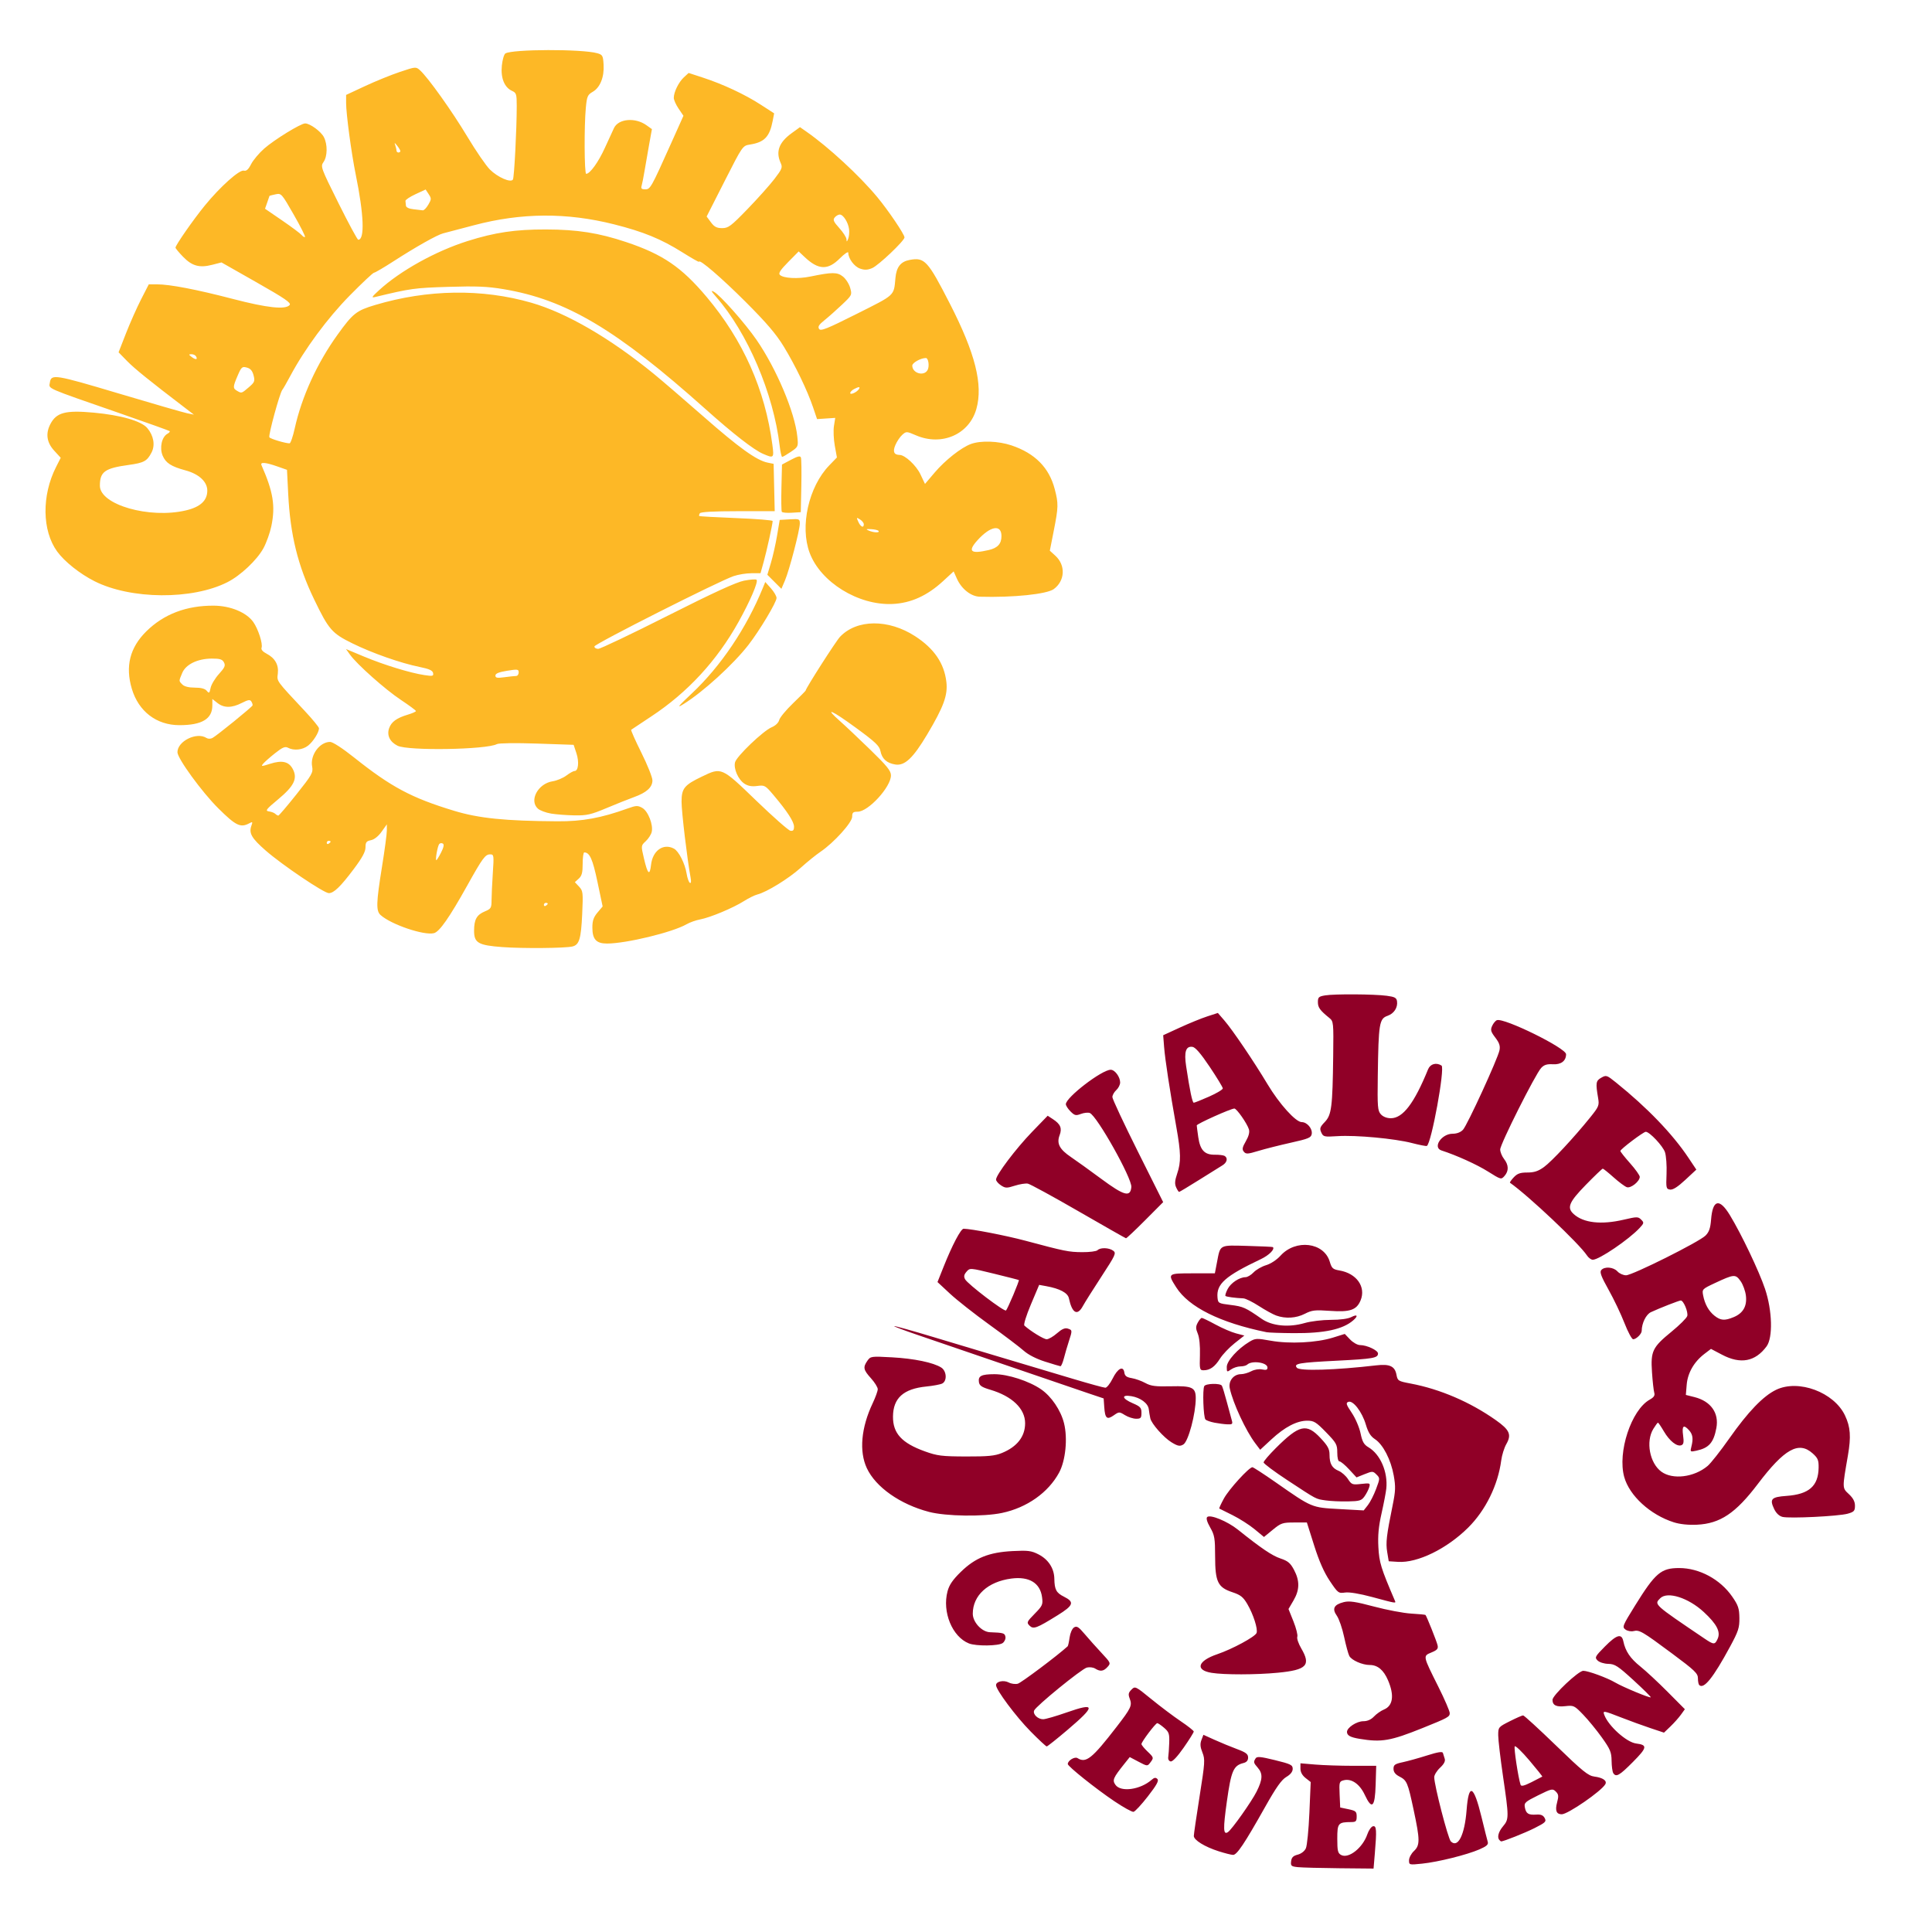 <?xml version="1.0" encoding="UTF-8" standalone="no"?>
<!-- Created with Inkscape (http://www.inkscape.org/) -->

<svg
   xmlns:dc="http://purl.org/dc/elements/1.1/"
   xmlns:cc="http://creativecommons.org/ns#"
   xmlns:rdf="http://www.w3.org/1999/02/22-rdf-syntax-ns#"
   xmlns:svg="http://www.w3.org/2000/svg"
   xmlns="http://www.w3.org/2000/svg"
   xmlns:sodipodi="http://sodipodi.sourceforge.net/DTD/sodipodi-0.dtd"
   xmlns:inkscape="http://www.inkscape.org/namespaces/inkscape"
   width="1080"
   height="1080"
   id="svg2"
   version="1.1"
   inkscape:version="0.47 r22583"
   sodipodi:docname="ClevelandCavSquare.svg">
  <defs
     id="defs4">
    <inkscape:perspective
       sodipodi:type="inkscape:persp3d"
       inkscape:vp_x="0 : 526.18109 : 1"
       inkscape:vp_y="0 : 1000 : 0"
       inkscape:vp_z="744.09448 : 526.18109 : 1"
       inkscape:persp3d-origin="372.04724 : 350.78739 : 1"
       id="perspective10" />
    <inkscape:perspective
       id="perspective2820"
       inkscape:persp3d-origin="0.5 : 0.33333333 : 1"
       inkscape:vp_z="1 : 0.5 : 1"
       inkscape:vp_y="0 : 1000 : 0"
       inkscape:vp_x="0 : 0.5 : 1"
       sodipodi:type="inkscape:persp3d" />
    <inkscape:perspective
       id="perspective2834"
       inkscape:persp3d-origin="0.5 : 0.33333333 : 1"
       inkscape:vp_z="1 : 0.5 : 1"
       inkscape:vp_y="0 : 1000 : 0"
       inkscape:vp_x="0 : 0.5 : 1"
       sodipodi:type="inkscape:persp3d" />
    <inkscape:perspective
       id="perspective3491"
       inkscape:persp3d-origin="0.5 : 0.33333333 : 1"
       inkscape:vp_z="1 : 0.5 : 1"
       inkscape:vp_y="0 : 1000 : 0"
       inkscape:vp_x="0 : 0.5 : 1"
       sodipodi:type="inkscape:persp3d" />
    <inkscape:perspective
       id="perspective3491-7"
       inkscape:persp3d-origin="0.5 : 0.33333333 : 1"
       inkscape:vp_z="1 : 0.5 : 1"
       inkscape:vp_y="0 : 1000 : 0"
       inkscape:vp_x="0 : 0.5 : 1"
       sodipodi:type="inkscape:persp3d" />
    <inkscape:perspective
       id="perspective3573"
       inkscape:persp3d-origin="0.5 : 0.33333333 : 1"
       inkscape:vp_z="1 : 0.5 : 1"
       inkscape:vp_y="0 : 1000 : 0"
       inkscape:vp_x="0 : 0.5 : 1"
       sodipodi:type="inkscape:persp3d" />
    <inkscape:perspective
       id="perspective3651"
       inkscape:persp3d-origin="0.5 : 0.33333333 : 1"
       inkscape:vp_z="1 : 0.5 : 1"
       inkscape:vp_y="0 : 1000 : 0"
       inkscape:vp_x="0 : 0.5 : 1"
       sodipodi:type="inkscape:persp3d" />
    <inkscape:perspective
       id="perspective3697"
       inkscape:persp3d-origin="0.5 : 0.33333333 : 1"
       inkscape:vp_z="1 : 0.5 : 1"
       inkscape:vp_y="0 : 1000 : 0"
       inkscape:vp_x="0 : 0.5 : 1"
       sodipodi:type="inkscape:persp3d" />
    <inkscape:perspective
       id="perspective3750"
       inkscape:persp3d-origin="0.5 : 0.33333333 : 1"
       inkscape:vp_z="1 : 0.5 : 1"
       inkscape:vp_y="0 : 1000 : 0"
       inkscape:vp_x="0 : 0.5 : 1"
       sodipodi:type="inkscape:persp3d" />
    <inkscape:perspective
       id="perspective3791"
       inkscape:persp3d-origin="0.5 : 0.33333333 : 1"
       inkscape:vp_z="1 : 0.5 : 1"
       inkscape:vp_y="0 : 1000 : 0"
       inkscape:vp_x="0 : 0.5 : 1"
       sodipodi:type="inkscape:persp3d" />
    <inkscape:perspective
       id="perspective3805"
       inkscape:persp3d-origin="0.5 : 0.33333333 : 1"
       inkscape:vp_z="1 : 0.5 : 1"
       inkscape:vp_y="0 : 1000 : 0"
       inkscape:vp_x="0 : 0.5 : 1"
       sodipodi:type="inkscape:persp3d" />
    <inkscape:perspective
       id="perspective3998"
       inkscape:persp3d-origin="0.5 : 0.33333333 : 1"
       inkscape:vp_z="1 : 0.5 : 1"
       inkscape:vp_y="0 : 1000 : 0"
       inkscape:vp_x="0 : 0.5 : 1"
       sodipodi:type="inkscape:persp3d" />
  </defs>
  <sodipodi:namedview
     id="base"
     pagecolor="#ffffff"
     bordercolor="#666666"
     borderopacity="1.0"
     inkscape:pageopacity="0.0"
     inkscape:pageshadow="2"
     inkscape:zoom="0.32081697"
     inkscape:cx="70.722558"
     inkscape:cy="325.3291"
     inkscape:document-units="in"
     inkscape:current-layer="layer1"
     showgrid="false"
     units="in"
     inkscape:showpageshadow="false"
     borderlayer="false"
     inkscape:window-width="1280"
     inkscape:window-height="747"
     inkscape:window-x="-4"
     inkscape:window-y="-4"
     inkscape:window-maximized="1" />
  <g
     inkscape:label="Layer 1"
     inkscape:groupmode="layer"
     id="layer1"
     transform="translate(0,27.64)">
    <path
       style="fill:#000000"
       d=""
       id="path3707" />
    <path
       style="fill:#000000"
       d=""
       id="path3705" />
    <path
       style="fill:#fdb826;fill-opacity:1"
       d="m 280.893,501.797 c -13.56,-1.007 -15.876,-2.337 -15.876,-9.122 0,-6.323 1.452,-8.928 6.048,-10.848 3.39,-1.417 3.707,-1.94 3.712,-6.14 0.005,-2.525 0.321,-9.347 0.705,-15.159 0.676,-10.209 0.623,-10.567 -1.558,-10.567 -2.651,0 -4.199,2.115 -12.689,17.341 -10.045,18.015 -15.576,25.933 -18.654,26.705 -5.594,1.404 -24.002,-4.855 -29.86,-10.152 -2.567,-2.321 -2.43,-6.865 0.813,-26.955 1.49,-9.234 2.71,-18.347 2.71,-20.251 l 0,-3.462 -2.934,4.123 c -1.795,2.523 -4.109,4.358 -5.961,4.729 -2.537,0.507 -3.028,1.154 -3.032,3.992 -0.005,2.449 -1.806,5.788 -6.51,12.058 -7.435,9.911 -11.191,13.548 -13.99,13.548 -2.72,0 -26.129,-15.793 -35.313,-23.825 -7.872,-6.884 -9.478,-9.679 -7.966,-13.868 0.792,-2.196 0.661,-2.346 -1.19,-1.355 -4.913,2.63 -7.478,1.391 -17.322,-8.37 -9.116,-9.038 -22.836,-27.874 -22.836,-31.35 0,-6.182 10.711,-11.47 16.199,-7.998 0.932,0.59 2.305,0.597 3.388,0.018 2.439,-1.305 22.073,-17.251 22.395,-18.187 0.139,-0.406 -0.16,-1.392 -0.666,-2.19 -0.745,-1.177 -1.761,-1.022 -5.358,0.813 -5.624,2.869 -9.96,2.875 -13.592,0.018 l -2.856,-2.246 0,3.631 c 0,7.53 -5.842,11.021 -18.425,11.009 -12.806,-0.012 -22.825,-7.684 -26.59,-20.361 -3.722,-12.534 -1.082,-23.007 8.084,-32.066 9.757,-9.644 22.442,-14.475 37.75,-14.378 9.276,0.059 18.234,3.763 22.045,9.114 2.764,3.882 5.467,12.289 4.642,14.439 -0.365,0.95 0.671,2.176 2.743,3.248 4.766,2.465 6.936,6.271 6.358,11.152 -0.529,4.464 -1.21,3.521 15.146,21.005 4.322,4.62 7.858,8.943 7.858,9.606 0,2.299 -3.222,7.421 -6.086,9.674 -3.079,2.422 -7.968,2.939 -11.24,1.188 -1.607,-0.86 -3.059,-0.244 -7.245,3.071 -2.879,2.281 -5.875,4.925 -6.658,5.875 -1.302,1.581 -0.968,1.583 3.908,0.024 6.732,-2.153 10.519,-1.252 12.731,3.026 2.716,5.253 0.656,9.443 -8.303,16.89 -6.686,5.558 -7.308,6.374 -5.097,6.693 1.385,0.2 2.982,0.809 3.549,1.355 0.566,0.546 1.337,0.992 1.713,0.992 0.376,0 4.937,-5.348 10.136,-11.884 8.757,-11.009 9.402,-12.157 8.759,-15.584 -1.191,-6.35 4.204,-13.718 10.046,-13.718 1.469,0 6.906,3.527 13.341,8.653 20.82,16.587 32.117,22.612 55.979,29.854 13.831,4.198 28.483,5.688 57.781,5.873 13.86,0.088 24.394,-1.835 39.174,-7.15 4.825,-1.735 5.7,-1.772 8.225,-0.348 3.277,1.848 6.264,9.531 5.261,13.53 -0.363,1.447 -1.859,3.743 -3.325,5.102 -2.664,2.47 -2.664,2.472 -1.022,9.511 2.111,9.048 3.269,10.1 3.998,3.631 0.893,-7.924 6.903,-12.158 12.787,-9.009 2.706,1.448 6.183,8.304 7.091,13.978 0.392,2.452 1.204,4.762 1.804,5.133 0.698,0.431 0.846,-0.651 0.409,-3.005 -1.859,-10.02 -5.037,-36.683 -5.037,-42.259 0,-7.518 1.494,-9.371 11.38,-14.115 11.028,-5.292 10.87,-5.363 30.322,13.406 9.422,9.091 18.037,16.684 19.146,16.875 1.504,0.259 2.015,-0.318 2.015,-2.276 0,-2.769 -3.73,-8.511 -11.531,-17.748 -4.508,-5.338 -4.911,-5.562 -9.035,-5.009 -3.028,0.406 -5.159,0.027 -7.139,-1.271 -3.476,-2.278 -6.159,-8.374 -5.261,-11.952 0.844,-3.363 15.743,-17.615 20.485,-19.597 2.135,-0.892 3.812,-2.505 4.196,-4.034 0.352,-1.401 3.823,-5.605 7.714,-9.341 3.891,-3.736 7.075,-6.951 7.075,-7.144 0,-1.168 16.92,-27.628 19.213,-30.044 9.375,-9.883 27.069,-10.018 42.008,-0.321 10.612,6.888 16.228,15.111 17.447,25.544 0.866,7.411 -1.52,13.928 -10.78,29.446 -7.881,13.206 -12.522,17.566 -17.791,16.711 -4.79,-0.777 -7.432,-3.183 -8.291,-7.548 -0.566,-2.875 -2.865,-5.049 -13.76,-13.011 -13.602,-9.941 -18.057,-11.823 -8.935,-3.775 2.902,2.56 10.519,9.75 16.927,15.977 9.49,9.222 11.651,11.901 11.651,14.441 0,6.487 -12.673,20.309 -18.62,20.309 -2.565,0 -3.056,0.451 -3.056,2.803 0,3.211 -10.258,14.56 -17.703,19.584 -2.484,1.676 -7.504,5.738 -11.156,9.026 -6.642,5.981 -18.946,13.551 -24.145,14.856 -1.519,0.381 -4.915,2.059 -7.548,3.728 -6.023,3.819 -18.858,9.182 -24.469,10.223 -2.35,0.436 -5.764,1.653 -7.587,2.704 -7.769,4.481 -33.749,10.775 -44.474,10.775 -5.981,0 -8.155,-2.384 -8.155,-8.944 0,-3.805 0.677,-5.785 2.87,-8.391 l 2.87,-3.411 -2.896,-13.743 c -2.695,-12.788 -4.34,-16.453 -7.386,-16.453 -0.482,0 -0.877,2.851 -0.877,6.335 0,4.975 -0.469,6.76 -2.184,8.312 l -2.184,1.977 2.345,2.496 c 2.212,2.354 2.311,3.232 1.751,15.402 -0.636,13.803 -1.643,17.139 -5.449,18.058 -4.036,0.975 -27.775,1.182 -39.098,0.341 z m 25.311,-24.263 c 0,-0.263 -0.488,-0.478 -1.084,-0.478 -0.596,0 -1.084,0.516 -1.084,1.148 0,0.631 0.488,0.846 1.084,0.478 0.596,-0.368 1.084,-0.885 1.084,-1.148 z m -59.641,-28.599 c 1.469,-2.88 1.8,-4.513 1.011,-5 -0.644,-0.398 -1.552,-0.302 -2.019,0.212 -0.921,1.016 -2.365,9.064 -1.626,9.064 0.248,0 1.433,-1.924 2.633,-4.276 z m -61.749,-6.084 c 0,-0.263 -0.488,-0.478 -1.084,-0.478 -0.596,0 -1.084,0.517 -1.084,1.148 0,0.631 0.488,0.846 1.084,0.478 0.596,-0.368 1.084,-0.885 1.084,-1.148 z m -62.438,-93.702 c 3.296,-3.648 3.765,-4.736 2.812,-6.518 -0.918,-1.715 -2.264,-2.134 -6.797,-2.115 -7.953,0.033 -14.522,3.227 -16.531,8.035 -1.948,4.661 -1.952,4.425 0.118,6.495 1.076,1.076 3.622,1.703 6.912,1.703 3.497,0 5.692,0.582 6.678,1.77 1.312,1.581 1.543,1.409 2.16,-1.61 0.38,-1.859 2.472,-5.351 4.648,-7.76 z m 185.623,77.997 c -2.888,-0.485 -6.18,-1.722 -7.316,-2.75 -5.038,-4.559 0.052,-14.014 8.231,-15.291 2.384,-0.372 5.845,-1.818 7.689,-3.214 1.845,-1.396 3.908,-2.537 4.586,-2.537 2.114,0 2.637,-5.12 1.02,-9.979 l -1.548,-4.653 -20.505,-0.698 c -11.877,-0.404 -21.295,-0.279 -22.381,0.298 -5.887,3.125 -49.621,3.843 -55.536,0.912 -4.307,-2.134 -6.099,-5.846 -4.724,-9.788 1.245,-3.571 4.203,-5.719 10.461,-7.593 2.49,-0.746 4.528,-1.651 4.528,-2.011 0,-0.36 -3.78,-3.162 -8.4,-6.226 -8.752,-5.806 -24.626,-19.92 -28.463,-25.309 l -2.221,-3.119 10.067,4.206 c 11.175,4.669 25.816,9.155 33.777,10.349 4.646,0.697 5.167,0.572 4.83,-1.16 -0.279,-1.437 -2.209,-2.312 -7.422,-3.367 -10.684,-2.162 -26.485,-7.702 -37.707,-13.219 -11.42,-5.615 -13.221,-7.687 -21.354,-24.562 -9.156,-18.997 -13.353,-36.063 -14.505,-58.979 l -0.677,-13.458 -5.419,-1.903 c -6.598,-2.317 -9.662,-2.565 -8.848,-0.716 6.588,14.959 7.86,22.839 5.514,34.14 -0.773,3.725 -2.758,9.256 -4.409,12.29 -3.603,6.62 -12.763,15.258 -20.15,19.001 -19.645,9.955 -53.987,9.699 -74.298,-0.554 C 44.623,293.119 36.021,286.27 31.937,280.632 23.5,268.985 23.25,249.373 31.334,233.419 l 2.612,-5.155 -3.687,-4.023 c -4.127,-4.504 -4.85,-9.501 -2.133,-14.755 3.391,-6.557 8.416,-7.901 24.173,-6.464 15.249,1.39 26.725,4.691 30.052,8.646 3.547,4.215 4.476,9.548 2.374,13.614 -2.516,4.866 -4.25,5.81 -12.838,6.988 -13.338,1.83 -16.051,3.795 -16.051,11.627 0,10.637 27.706,18.573 48.096,13.776 8.069,-1.898 11.949,-5.492 11.949,-11.067 0,-4.953 -4.644,-9.262 -12.177,-11.3 -8.004,-2.165 -11.069,-4.141 -12.782,-8.24 -1.83,-4.379 -0.514,-10.439 2.65,-12.21 0.993,-0.556 1.567,-1.229 1.274,-1.497 -0.293,-0.267 -12.726,-4.721 -27.629,-9.898 -42.56,-14.784 -39.882,-13.612 -39.342,-17.211 0.741,-4.935 2.567,-4.648 38.344,6.023 19.028,5.676 36.304,10.67 38.39,11.097 l 3.793,0.778 -4.763,-3.633 C 83.659,185.274 75.24,178.474 71.086,174.221 l -4.802,-4.915 4.138,-10.598 c 2.276,-5.829 6.076,-14.378 8.445,-18.998 l 4.307,-8.4 4.615,0 c 7.188,0 22.166,2.883 42.429,8.166 19.227,5.013 29.439,6.102 31.699,3.378 0.973,-1.173 -2.673,-3.669 -18.448,-12.629 l -19.662,-11.167 -5.234,1.341 c -7.085,1.816 -11.219,0.67 -16.239,-4.503 -2.325,-2.396 -4.228,-4.694 -4.228,-5.108 0,-1.357 9.944,-15.63 16.398,-23.537 8.625,-10.567 19.342,-20.147 21.814,-19.501 1.404,0.367 2.523,-0.63 4.038,-3.601 1.153,-2.26 4.433,-6.173 7.29,-8.696 5.635,-4.977 20.469,-14.102 22.926,-14.102 2.711,0 8.832,4.464 10.473,7.638 2.124,4.107 2.03,10.775 -0.197,13.954 -1.747,2.494 -1.515,3.13 8.377,23.002 5.595,11.24 10.561,20.437 11.036,20.437 3.705,0 3.168,-14.061 -1.392,-36.393 -2.429,-11.897 -5.386,-33.903 -5.386,-40.08 l 0,-4.488 10.567,-4.935 c 5.812,-2.714 14.587,-6.281 19.5,-7.927 8.822,-2.955 8.961,-2.966 11.235,-0.919 4.503,4.054 17.928,22.883 26.453,37.101 4.761,7.939 10.436,16.207 12.612,18.373 4.379,4.358 11.684,7.544 12.876,5.615 0.736,-1.19 2.135,-28.146 2.135,-41.131 0,-6.634 -0.223,-7.342 -2.658,-8.451 -4.257,-1.94 -6.376,-7.23 -5.663,-14.138 0.337,-3.262 1.226,-6.31 1.975,-6.773 3.931,-2.429 42.834,-2.53 51.325,-0.133 3.003,0.848 3.276,1.34 3.576,6.442 0.407,6.926 -1.948,12.775 -6.104,15.16 -2.842,1.631 -3.227,2.528 -3.831,8.917 -0.977,10.338 -0.837,36.909 0.195,36.909 2.133,0 6.907,-6.649 10.509,-14.636 2.15,-4.767 4.434,-9.732 5.075,-11.034 2.553,-5.183 11.84,-5.967 18.077,-1.526 l 3.091,2.201 -1.523,8.433 c -0.838,4.638 -2.008,11.36 -2.6,14.936 -0.592,3.577 -1.336,7.357 -1.651,8.4 -0.434,1.434 0.052,1.897 1.993,1.897 2.894,0 3.251,-0.632 14.495,-25.706 l 6.911,-15.41 -2.701,-3.98 c -1.485,-2.189 -2.701,-4.903 -2.701,-6.031 0,-3.243 2.73,-8.804 5.636,-11.48 l 2.664,-2.454 8.043,2.627 c 11.189,3.655 23.398,9.37 32.255,15.1 l 7.508,4.857 -0.806,4.168 c -1.736,8.976 -4.63,11.995 -12.726,13.275 -4.091,0.647 -4.116,0.683 -14.151,20.435 l -10.053,19.787 2.399,3.244 c 1.881,2.544 3.233,3.246 6.259,3.251 3.465,0.005 4.914,-1.081 14.157,-10.62 5.663,-5.845 12.441,-13.423 15.061,-16.841 4.281,-5.583 4.639,-6.491 3.522,-8.94 -2.893,-6.35 -0.993,-11.528 6.12,-16.678 l 4.653,-3.369 3.476,2.42 c 12.42,8.649 29.73,24.629 39.733,36.679 6.21,7.481 15.225,20.827 15.225,22.539 0,1.851 -14.554,15.672 -18.062,17.152 -2.608,1.1 -4.239,1.165 -6.807,0.27 -3.236,-1.128 -6.563,-5.627 -6.563,-8.875 0,-0.845 -2.131,0.594 -4.735,3.198 -6.703,6.703 -11.977,6.486 -19.696,-0.807 l -3.296,-3.114 -5.871,5.945 c -4.337,4.391 -5.554,6.263 -4.656,7.16 1.941,1.941 10.072,2.382 17.119,0.927 12.142,-2.507 14.938,-2.506 18.129,0.004 1.612,1.268 3.44,4.112 4.063,6.321 1.115,3.955 1.047,4.096 -4.588,9.434 -3.146,2.981 -7.548,6.882 -9.783,8.671 -3.111,2.49 -3.816,3.631 -3.005,4.871 0.887,1.358 4.309,-0.012 21.149,-8.467 21.641,-10.865 20.601,-9.898 21.532,-20.022 0.564,-6.134 2.928,-9.143 7.92,-10.08 8.408,-1.577 10.146,0.313 22.549,24.528 14.159,27.643 18.577,45.183 14.789,58.713 -4,14.287 -19.347,21.011 -33.783,14.8 -5.272,-2.268 -5.419,-2.273 -7.666,-0.271 -1.26,1.123 -2.992,3.697 -3.848,5.721 -1.574,3.72 -0.808,5.468 2.417,5.516 3.002,0.045 9.223,5.847 11.574,10.795 l 2.571,5.41 5.382,-6.333 c 5.901,-6.944 14.885,-14.019 20.323,-16.005 5.527,-2.018 15.321,-1.671 22.666,0.803 13.119,4.419 21.029,12.424 24.162,24.452 2.113,8.111 2.068,9.97 -0.556,23.284 l -2.191,11.117 3.116,2.846 c 5.81,5.307 5.391,13.974 -0.901,18.608 -3.887,2.863 -22.739,4.81 -41.374,4.275 -4.902,-0.141 -10.215,-4.324 -12.787,-10.069 l -1.828,-4.083 -5.876,5.413 c -8.897,8.195 -18.031,12.331 -28.269,12.8 -19.087,0.874 -40.192,-12.136 -46.339,-28.565 -5.546,-14.823 -0.599,-36.946 10.933,-48.888 l 4.3,-4.453 -1.188,-6.554 c -0.654,-3.605 -0.864,-8.582 -0.468,-11.062 l 0.721,-4.508 -5.081,0.341 -5.081,0.341 -2.204,-6.503 c -3.229,-9.527 -9.848,-23.272 -16.358,-33.965 -4.292,-7.05 -9.633,-13.306 -21.432,-25.105 -13.404,-13.404 -26.012,-24.242 -26.012,-22.36 0,0.295 -4.151,-2.071 -9.225,-5.256 -11.931,-7.491 -21.778,-11.529 -38.243,-15.684 -26.427,-6.669 -51.855,-6.51 -78.257,0.49 -8.047,2.134 -15.815,4.176 -17.261,4.54 -3.342,0.84 -15.159,7.49 -27.818,15.656 -5.419,3.496 -10.304,6.356 -10.855,6.356 -0.551,0 -6.65,5.731 -13.553,12.735 -12.461,12.644 -25.295,30.023 -33.344,45.153 -1.874,3.523 -3.836,6.937 -4.36,7.587 -1.455,1.806 -7.904,25.44 -7.237,26.52 0.541,0.876 8.909,3.384 11.291,3.384 0.57,0 1.873,-3.78 2.894,-8.4 3.911,-17.686 12.508,-36.477 23.977,-52.406 8.542,-11.864 10.502,-13.408 20.989,-16.537 29.312,-8.746 59.796,-9.19 87.249,-1.268 19.799,5.713 44.048,19.791 68.489,39.763 4.544,3.713 17.086,14.494 27.871,23.958 19.837,17.407 29.593,24.413 35.742,25.667 l 3.378,0.689 0.304,13.234 0.304,13.234 -20.562,0 c -13.394,0 -20.811,0.403 -21.277,1.156 -0.393,0.636 -0.544,1.326 -0.335,1.534 0.209,0.208 9.524,0.733 20.702,1.166 11.177,0.433 20.322,1.174 20.322,1.647 0,1.648 -3.327,16.765 -5.051,22.948 l -1.737,6.232 -5.14,0 c -2.827,0 -7.274,0.721 -9.883,1.603 -8.235,2.784 -77.739,37.894 -77.822,39.312 -0.044,0.745 0.904,1.355 2.106,1.355 1.202,0 18.639,-8.306 38.747,-18.458 25.634,-12.941 38.432,-18.818 42.819,-19.664 3.442,-0.663 6.577,-0.887 6.968,-0.496 1.065,1.065 -3.546,11.832 -10.111,23.614 -12.042,21.61 -28.408,39.343 -48.636,52.7 -5.961,3.936 -11.062,7.328 -11.336,7.537 -0.274,0.209 2.287,5.974 5.69,12.811 3.403,6.837 6.188,13.803 6.188,15.481 0,3.854 -3.27,6.824 -10.297,9.352 -2.981,1.072 -9.906,3.836 -15.39,6.142 -8.703,3.659 -10.976,4.176 -17.883,4.065 -4.352,-0.07 -10.276,-0.524 -13.164,-1.009 z m -19.526,-76.901 c 0.811,0 1.475,-0.892 1.475,-1.982 0,-1.816 -0.544,-1.894 -6.503,-0.934 -4.588,0.739 -6.503,1.525 -6.503,2.671 0,1.308 0.978,1.49 5.029,0.934 2.766,-0.379 5.692,-0.689 6.503,-0.689 z m 264.277,-70.416 c 4.936,-1.144 7.074,-3.494 7.074,-7.774 0,-6.765 -6.164,-5.709 -13.395,2.295 -5.675,6.282 -3.874,7.843 6.321,5.479 z m -61.604,-10.635 c -0.288,-0.466 -2.146,-0.928 -4.128,-1.027 -2.913,-0.146 -3.189,0.002 -1.437,0.771 2.752,1.208 6.253,1.369 5.566,0.257 z m -8.275,-3.77 c 0,-0.751 -0.963,-1.967 -2.141,-2.702 -2.005,-1.252 -2.063,-1.165 -0.91,1.365 1.304,2.861 3.051,3.627 3.051,1.337 z m -2.706,-75.594 c 0.856,-1.386 -0.142,-1.37 -2.784,0.044 -1.153,0.617 -2.096,1.61 -2.096,2.206 0,1.245 3.805,-0.509 4.881,-2.25 z m -341.077,-0.985 c 3.251,-2.782 3.501,-3.409 2.657,-6.666 -0.667,-2.574 -1.74,-3.811 -3.776,-4.356 -2.608,-0.698 -3.032,-0.326 -5.096,4.472 -2.737,6.363 -2.769,7.132 -0.354,8.538 2.552,1.487 2.484,1.507 6.569,-1.988 z m 379.456,-9.672 c 1.104,-2.063 0.444,-6.678 -0.955,-6.678 -2.843,0 -7.622,2.649 -7.622,4.225 0,4.315 6.574,6.196 8.577,2.454 z M 109.531,171.484 c -0.393,-0.636 -1.539,-1.14 -2.547,-1.121 -1.609,0.03 -1.578,0.227 0.256,1.615 2.227,1.685 3.472,1.417 2.291,-0.493 z M 474.639,100.553 c -0.459,-3.851 -3.24,-8.261 -5.209,-8.261 -0.807,0 -2.074,0.73 -2.814,1.622 -1.114,1.343 -0.671,2.37 2.577,5.964 2.158,2.388 3.957,5.194 3.999,6.236 0.065,1.604 0.209,1.562 0.948,-0.274 0.479,-1.192 0.704,-3.571 0.5,-5.287 z M 164.165,92.279 c -6.766,-11.82 -6.911,-11.981 -10.178,-11.282 -1.823,0.39 -3.324,0.774 -3.336,0.853 -0.012,0.079 -0.58,1.731 -1.262,3.671 l -1.24,3.526 9.582,6.563 c 5.27,3.61 10.175,7.278 10.9,8.151 0.725,0.873 1.561,1.345 1.858,1.048 0.297,-0.297 -2.549,-5.936 -6.324,-12.531 z m 75.24,-5.458 c 1.794,-3.037 1.813,-3.512 0.24,-5.914 l -1.711,-2.612 -5.696,2.639 c -3.133,1.451 -5.647,3.137 -5.588,3.746 0.06,0.609 0.182,1.809 0.271,2.668 0.1,0.964 1.716,1.723 4.227,1.985 2.235,0.234 4.569,0.507 5.186,0.607 0.617,0.1 1.999,-1.304 3.072,-3.12 z M 223.797,56.796 c -0.019,-0.447 -0.816,-1.788 -1.772,-2.981 -1.527,-1.905 -1.654,-1.927 -1.049,-0.182 0.378,1.092 0.688,2.433 0.688,2.981 0,0.547 0.488,0.995 1.084,0.995 0.596,0 1.068,-0.366 1.049,-0.813 z M 386.718,360.017 c 16.249,-15.281 30.579,-36.58 39.747,-59.077 l 1.322,-3.243 3.155,3.531 c 1.735,1.942 3.154,4.377 3.153,5.411 0,2.366 -9.412,18.089 -15.644,26.138 -8.472,10.944 -25.42,26.401 -36.379,33.179 -4.009,2.479 -3.182,1.422 4.645,-5.939 z m 46.164,-62.431 -3.925,-3.927 1.995,-6.661 c 1.097,-3.663 2.651,-10.562 3.452,-15.331 l 1.457,-8.671 5.621,-0.328 c 5.352,-0.312 5.621,-0.199 5.621,2.365 0,3.65 -5.867,26.113 -8.32,31.852 l -1.977,4.626 -3.925,-3.927 z m 4.152,-39.14 c -0.281,-0.478 -0.373,-6.612 -0.204,-13.633 l 0.308,-12.765 5.021,-2.67 c 3.766,-2.002 5.155,-2.32 5.558,-1.27 0.295,0.77 0.4,7.959 0.233,15.976 l -0.304,14.577 -5.05,0.326 c -2.778,0.179 -5.28,-0.064 -5.562,-0.542 z M 426.544,226.056 C 421.326,223.793 409.877,214.894 394.537,201.178 344.531,156.466 316.589,139.87 281.42,133.99 c -9.015,-1.507 -15.121,-1.758 -30.89,-1.27 -18.796,0.582 -20.997,0.888 -40.788,5.669 -2.299,0.555 -1.97,-0.022 2.168,-3.812 11.861,-10.863 31.597,-21.822 49.462,-27.465 15.305,-4.835 26.692,-6.523 43.749,-6.484 17.675,0.04 29.515,1.903 44.979,7.076 20.394,6.822 30.871,13.967 44.886,30.61 20.458,24.295 32.721,51.865 36.778,82.682 0.986,7.493 0.803,7.67 -5.219,5.058 z m 9.294,-4.458 c -3.441,-29.279 -17.974,-63.293 -35.643,-83.425 -2.711,-3.089 -2.963,-3.694 -1.127,-2.712 3.516,1.88 17.434,17.576 23.848,26.894 11.17,16.227 21.391,40.463 22.793,54.049 0.58,5.621 0.541,5.714 -3.596,8.526 -2.301,1.563 -4.49,2.842 -4.866,2.842 -0.376,0 -1.01,-2.778 -1.409,-6.173 z"
       id="path4010" />
    <path
       style="fill:#000000"
       d=""
       id="path4006" />
    <path
       style="fill:#900027;fill-opacity:1"
       d="m 725.537,1016.109 c -3.734,-0.388 -4.098,-0.702 -3.793,-3.278 0.254,-2.151 1.155,-3.059 3.678,-3.708 1.991,-0.512 3.839,-1.951 4.572,-3.561 0.677,-1.486 1.561,-10.425 1.965,-19.864 l 0.734,-17.163 -2.867,-2.255 c -1.86,-1.463 -2.867,-3.304 -2.867,-5.239 l 0,-2.984 8.292,0.701 c 4.561,0.386 14.089,0.701 21.174,0.701 l 12.882,0 -0.31,10.555 c -0.373,12.685 -2.072,14.264 -6.092,5.66 -2.825,-6.046 -7.404,-9.226 -11.725,-8.141 -2.515,0.631 -2.626,1.013 -2.322,7.945 l 0.32,7.282 4.606,0.968 c 4.119,0.866 4.606,1.296 4.606,4.066 0,2.653 -0.428,3.1 -2.981,3.112 -7.385,0.036 -7.858,0.595 -7.858,9.286 0,6.843 0.304,8.127 2.158,9.119 4.172,2.233 12.032,-3.97 14.63,-11.543 0.786,-2.292 2.208,-4.325 3.159,-4.518 1.988,-0.403 2.153,2.066 1.029,15.361 l -0.701,8.292 -19.079,-0.182 c -10.494,-0.1 -20.938,-0.375 -23.209,-0.611 z m 62.115,-3.809 c 0,-1.434 1.219,-3.752 2.71,-5.152 3.479,-3.268 3.463,-6.209 -0.127,-23.022 -3.302,-15.464 -3.749,-16.507 -8.034,-18.722 -2.208,-1.142 -3.219,-2.479 -3.219,-4.257 0,-2.217 0.75,-2.753 5.181,-3.703 2.85,-0.611 8.978,-2.317 13.618,-3.79 5.892,-1.871 8.548,-2.299 8.805,-1.417 0.203,0.694 0.661,2.161 1.019,3.261 0.444,1.364 -0.383,2.965 -2.606,5.041 -1.791,1.673 -3.257,4.051 -3.257,5.285 0,4.488 7.708,34.324 9.272,35.887 3.963,3.964 7.742,-3.53 8.818,-17.484 1.191,-15.451 3.962,-14.141 8.364,3.955 1.595,6.557 3.157,12.779 3.472,13.825 0.438,1.458 -0.65,2.433 -4.651,4.17 -7.031,3.052 -23.07,7.042 -32.048,7.973 -7.215,0.748 -7.316,0.722 -7.316,-1.849 z m -106.394,-5.064 c -7.828,-2.503 -13.914,-6.257 -13.907,-8.576 0.005,-0.995 1.457,-10.967 3.231,-22.161 3.004,-18.958 3.112,-20.635 1.577,-24.472 -1.23,-3.073 -1.369,-4.855 -0.548,-7.013 l 1.1,-2.893 6.26,2.826 c 3.443,1.554 9.064,3.87 12.491,5.147 5.029,1.873 6.231,2.787 6.232,4.739 5.2e-4,1.65 -0.827,2.626 -2.606,3.072 -5.6,1.405 -6.862,4.334 -9.271,21.524 -2.155,15.372 -2.036,18.851 0.586,17.107 2.204,-1.466 13.238,-17.057 16.051,-22.68 3.393,-6.783 3.551,-9.98 0.661,-13.313 -2.427,-2.798 -2.518,-3.189 -1.218,-5.239 0.749,-1.182 2.722,-1.003 10.822,0.984 8.819,2.163 9.906,2.696 9.906,4.861 0,1.603 -1.222,3.152 -3.587,4.548 -2.667,1.574 -5.681,5.839 -11.756,16.636 -11.67,20.741 -15.854,26.993 -18.019,26.926 -1.025,-0.033 -4.626,-0.942 -8.002,-2.022 z m 156.973,-6.23 c -1.461,-1.461 -0.653,-4.613 1.987,-7.75 3.338,-3.967 3.338,-4.952 -0.008,-27.836 -1.481,-10.134 -2.695,-20.491 -2.698,-23.016 -0.005,-4.522 0.092,-4.639 6.468,-7.858 3.56,-1.797 6.915,-3.267 7.456,-3.267 0.541,0 8.816,7.578 18.388,16.84 14.942,14.458 17.976,16.914 21.445,17.358 4.762,0.61 7.223,2.339 6.107,4.291 -2.23,3.897 -20.926,16.787 -24.349,16.787 -2.982,0 -3.81,-2.08 -2.614,-6.562 0.964,-3.612 0.852,-4.583 -0.71,-6.145 -1.751,-1.751 -2.304,-1.633 -9.845,2.098 -7.305,3.615 -7.944,4.193 -7.454,6.755 0.67,3.507 1.978,4.328 6.413,4.029 2.557,-0.172 3.825,0.353 4.671,1.934 1.045,1.954 0.482,2.513 -5.631,5.599 -5.216,2.633 -17.329,7.465 -18.714,7.465 -0.105,0 -0.517,-0.325 -0.914,-0.723 z m 23.915,-35.516 c 0.138,-0.116 -3.126,-4.202 -7.253,-9.08 -4.127,-4.878 -7.795,-8.399 -8.15,-7.824 -0.562,0.91 1.981,17.643 3.263,21.47 0.341,1.017 1.982,0.622 6.177,-1.485 3.142,-1.578 5.826,-2.965 5.963,-3.08 z m -239.268,13.742 c -10.346,-6.969 -25.982,-19.461 -25.982,-20.759 0,-1.956 3.867,-4.309 5.444,-3.312 4.73,2.991 8.12,0.284 21.765,-17.38 8.259,-10.692 8.878,-12.024 7.397,-15.919 -0.898,-2.361 -0.717,-3.278 0.983,-4.978 2.055,-2.056 2.206,-1.984 11.184,5.342 5.006,4.084 12.365,9.621 16.354,12.303 3.989,2.682 7.269,5.28 7.288,5.772 0.019,0.492 -2.505,4.532 -5.609,8.978 -3.562,5.101 -6.26,7.954 -7.316,7.734 -0.98,-0.204 -1.53,-1.229 -1.328,-2.475 0.19,-1.169 0.433,-4.728 0.542,-7.908 0.174,-5.114 -0.154,-6.085 -2.844,-8.4 -1.673,-1.44 -3.397,-2.618 -3.833,-2.618 -0.965,0 -8.842,10.416 -8.842,11.691 0,0.5 1.463,2.311 3.251,4.024 3.712,3.556 3.727,3.616 1.621,6.399 -1.525,2.014 -1.678,2.002 -6.493,-0.542 l -4.931,-2.605 -2.956,3.7 c -6.355,7.954 -6.879,9.182 -5.038,11.809 2.989,4.267 13.914,2.744 20.262,-2.825 1.455,-1.276 2.227,-1.381 3.176,-0.433 0.949,0.949 -0.335,3.301 -5.282,9.675 -3.594,4.632 -7.218,8.54 -8.053,8.686 -0.835,0.145 -5.677,-2.537 -10.76,-5.961 z m 278.935,-15.709 c -0.47,-0.745 -0.886,-3.835 -0.925,-6.866 -0.061,-4.81 -0.747,-6.46 -5.391,-12.968 -2.927,-4.101 -7.635,-9.857 -10.462,-12.791 -4.943,-5.129 -5.328,-5.313 -10.001,-4.786 -5.062,0.571 -7.177,-0.474 -7.177,-3.543 0,-2.543 14.499,-16.219 17.195,-16.219 2.742,0 13.423,3.929 17.964,6.608 4.17,2.461 19.241,8.719 19.756,8.204 0.209,-0.209 -4.101,-4.481 -9.577,-9.493 -8.775,-8.031 -10.455,-9.123 -14.149,-9.2 -2.368,-0.05 -4.979,-0.875 -6.001,-1.898 -1.691,-1.691 -1.422,-2.203 4.076,-7.77 6.606,-6.689 9.394,-7.493 10.331,-2.98 1.158,5.58 3.858,9.587 9.502,14.105 3.1,2.481 9.969,8.873 15.266,14.204 l 9.63,9.692 -2.22,3.083 c -1.221,1.696 -3.848,4.643 -5.837,6.549 l -3.617,3.466 -7.587,-2.531 c -4.173,-1.392 -11.478,-4.05 -16.233,-5.905 -10.064,-3.927 -10.483,-3.992 -9.547,-1.477 2.316,6.224 12.427,15.298 17.803,15.978 6.46,0.818 6.211,2.254 -1.79,10.317 -7.581,7.639 -9.449,8.695 -11.011,6.219 z M 576.09,940.221 c -8.153,-8.259 -19.296,-23.194 -19.296,-25.861 0,-2.082 4.292,-2.979 7.091,-1.481 1.373,0.735 3.649,1.047 5.057,0.694 1.875,-0.471 22.195,-15.716 27.884,-20.92 0.259,-0.237 0.747,-2.444 1.084,-4.903 0.344,-2.51 1.427,-4.984 2.47,-5.64 1.539,-0.968 2.558,-0.338 5.949,3.679 2.25,2.666 6.487,7.41 9.415,10.543 5.192,5.555 5.275,5.749 3.367,7.858 -2.228,2.462 -4.035,2.703 -6.891,0.919 -1.094,-0.683 -3.188,-0.942 -4.652,-0.574 -2.973,0.746 -28.554,21.6 -29.49,24.041 -0.797,2.077 2.136,4.877 5.078,4.848 1.299,-0.013 7.176,-1.712 13.06,-3.776 16.354,-5.736 16.444,-3.784 0.454,9.796 -5.944,5.048 -11.14,9.178 -11.547,9.178 -0.407,0 -4.472,-3.78 -9.032,-8.4 z m 183.925,4.162 c -5.181,-0.855 -7.045,-1.88 -7.045,-3.876 0,-2.424 5.451,-5.976 9.17,-5.976 2.257,0 4.314,-0.911 5.922,-2.622 1.355,-1.442 3.862,-3.202 5.572,-3.91 5.083,-2.106 5.89,-7.929 2.268,-16.373 -2.459,-5.733 -5.802,-8.526 -10.202,-8.526 -4.175,0 -10.167,-2.649 -11.437,-5.056 -0.577,-1.094 -1.88,-5.89 -2.896,-10.659 -1.016,-4.769 -2.849,-10.089 -4.074,-11.821 -2.784,-3.939 -1.636,-6.207 3.844,-7.598 3.151,-0.799 6.472,-0.314 16.989,2.482 7.19,1.912 16.532,3.675 20.76,3.919 4.228,0.243 7.816,0.59 7.974,0.769 0.677,0.77 6.214,14.633 6.734,16.858 0.469,2.012 -0.13,2.733 -3.411,4.104 -4.821,2.014 -4.896,1.643 3.871,19.179 3.497,6.995 6.359,13.627 6.359,14.738 0,2.066 -1.022,2.627 -15.174,8.323 -17.975,7.235 -22.897,8.08 -35.225,6.046 z m 189.853,-30.084 c -0.397,-0.397 -0.723,-2.108 -0.723,-3.802 0,-2.691 -1.809,-4.424 -14.361,-13.75 -16.817,-12.495 -18.392,-13.411 -21.655,-12.593 -1.353,0.339 -3.373,-0.051 -4.488,-0.868 -1.921,-1.406 -1.642,-2.106 5.321,-13.325 11.385,-18.344 14.563,-21.054 24.696,-21.054 11.287,0 22.95,6.281 29.66,15.975 3.363,4.858 3.942,6.581 4.011,11.922 0.07,5.488 -0.559,7.425 -5.193,15.999 -9.443,17.47 -14.723,24.042 -17.269,21.496 z m 10.291,-25.783 c 1.793,-3.936 -0.432,-8.262 -7.718,-15.009 -8.643,-8.001 -20.359,-11.717 -24.352,-7.724 -3.521,3.521 -3.858,3.213 24.731,22.543 5.192,3.51 5.819,3.527 7.34,0.189 z m -282.879,18.969 c -9.358,-1.518 -7.79,-6.681 3.157,-10.399 8.436,-2.865 21.171,-9.749 21.992,-11.889 0.831,-2.167 -1.806,-10.414 -5.161,-16.138 -2.323,-3.964 -3.771,-5.117 -8.325,-6.63 -8.191,-2.721 -9.662,-5.763 -9.684,-20.025 -0.015,-10.163 -0.31,-11.892 -2.752,-16.165 -1.752,-3.065 -2.36,-5.16 -1.692,-5.828 1.625,-1.625 11.314,2.341 17.176,7.031 13.071,10.455 19.117,14.547 23.826,16.124 4.171,1.397 5.534,2.55 7.571,6.403 3.241,6.129 3.149,11.162 -0.312,17.068 l -2.797,4.772 2.777,6.937 c 1.527,3.815 2.492,7.679 2.144,8.587 -0.348,0.907 0.636,3.816 2.187,6.463 5.554,9.478 3.093,12.059 -12.994,13.623 -12.112,1.178 -30.068,1.21 -37.115,0.067 z M 541.62,891.043 c -9.321,-3.717 -15.01,-17.588 -11.946,-29.13 0.955,-3.596 2.908,-6.451 7.433,-10.866 8.074,-7.878 15.715,-10.944 28.976,-11.629 8.543,-0.441 10.431,-0.202 14.403,1.825 5.539,2.826 8.786,7.8 8.894,13.625 0.113,6.114 1.062,7.891 5.363,10.039 6.014,3.004 5.391,4.858 -3.48,10.362 -11.879,7.369 -13.583,7.996 -15.771,5.808 -1.697,-1.697 -1.509,-2.126 2.902,-6.621 4.392,-4.475 4.675,-5.116 4.114,-9.3 -1.067,-7.952 -7.265,-11.686 -17.208,-10.367 -13.093,1.737 -21.513,9.43 -21.513,19.654 0,4.728 5.052,10.17 9.598,10.339 7.544,0.281 8.256,0.489 8.654,2.531 0.225,1.153 -0.469,2.738 -1.542,3.522 -2.295,1.678 -14.845,1.817 -18.877,0.209 z m 225.439,-25.935 c -7.035,-1.892 -12.829,-2.85 -15.174,-2.51 -3.652,0.529 -3.969,0.288 -8.495,-6.446 -3.23,-4.807 -5.975,-11.02 -8.77,-19.855 l -4.068,-12.859 -7.047,0 c -6.535,0 -7.406,0.294 -11.991,4.052 l -4.944,4.052 -5.252,-4.343 c -2.888,-2.389 -8.422,-5.919 -12.297,-7.846 -3.875,-1.927 -7.215,-3.592 -7.423,-3.701 -0.208,-0.109 0.945,-2.63 2.563,-5.603 2.817,-5.177 14.05,-17.502 15.95,-17.502 0.501,0 6.381,3.819 13.065,8.486 20.383,14.233 19.923,14.04 35.532,14.901 l 13.624,0.752 2.318,-2.947 c 1.275,-1.621 3.338,-5.673 4.585,-9.005 2.221,-5.935 2.225,-6.099 0.223,-8.101 -1.953,-1.953 -2.248,-1.962 -6.6,-0.221 l -4.556,1.823 -4.127,-4.47 c -2.27,-2.458 -4.689,-4.47 -5.377,-4.47 -0.761,0 -1.25,-1.925 -1.25,-4.917 0,-4.525 -0.501,-5.432 -6.285,-11.38 -5.55,-5.708 -6.778,-6.463 -10.496,-6.463 -5.791,0 -12.58,3.537 -20.031,10.435 l -6.286,5.82 -2.667,-3.521 c -5.389,-7.116 -12.536,-22.487 -14.328,-30.818 -0.885,-4.113 2.156,-7.928 6.32,-7.928 1.422,0 3.983,-0.735 5.69,-1.633 1.817,-0.956 4.34,-1.37 6.085,-0.998 2.25,0.48 2.981,0.221 2.981,-1.055 0,-2.869 -8.733,-4.132 -11.326,-1.639 -0.566,0.545 -2.287,0.99 -3.823,0.99 -1.536,0 -3.878,0.759 -5.202,1.687 -2.32,1.625 -2.409,1.574 -2.409,-1.4 0,-3.342 6.187,-10.199 12.702,-14.078 3.271,-1.947 4.017,-1.983 11.922,-0.566 10.473,1.877 25.515,1.131 34.674,-1.72 l 6.671,-2.076 2.985,3.115 c 1.642,1.713 4.128,3.115 5.526,3.115 3.809,0 10.059,2.924 10.059,4.706 0,2.517 -2.733,2.999 -22.761,4.014 -21.649,1.098 -24.537,1.604 -22.579,3.964 1.6,1.928 21.372,1.325 44.395,-1.352 7.501,-0.872 10.374,0.466 11.271,5.249 0.639,3.404 0.959,3.603 7.905,4.915 16.446,3.106 33.269,10.328 47.604,20.437 7.782,5.488 8.933,8.114 5.886,13.432 -1.168,2.038 -2.445,6.144 -2.838,9.125 -1.822,13.814 -8.735,27.87 -18.459,37.534 -11.925,11.852 -28.313,19.858 -39.216,19.159 l -5.206,-0.334 -0.853,-5.117 c -0.871,-5.224 -0.397,-9.32 3.014,-26.055 1.663,-8.159 1.751,-10.522 0.626,-16.8 -1.582,-8.829 -5.977,-17.329 -10.484,-20.279 -2.441,-1.597 -3.791,-3.757 -5.095,-8.148 -2.12,-7.143 -7.176,-13.715 -9.781,-12.715 -1.519,0.583 -1.246,1.464 1.901,6.142 2.034,3.022 4.227,8.118 4.91,11.412 0.992,4.777 1.867,6.324 4.438,7.843 6.63,3.917 10.905,13.816 9.965,23.072 -0.212,2.086 -1.405,8.309 -2.65,13.827 -1.668,7.391 -2.136,12.386 -1.777,18.967 0.469,8.599 1.408,11.642 9.189,29.798 0.722,1.684 1.066,1.737 -12.657,-1.954 z m 168.568,-41.784 c -13.12,-4.183 -24.764,-14.835 -27.676,-25.319 -3.842,-13.829 3.938,-37.451 14.236,-43.229 2.39,-1.341 3.026,-2.329 2.544,-3.955 -0.353,-1.192 -0.919,-6.339 -1.259,-11.438 -0.781,-11.744 0.259,-13.894 10.957,-22.635 4.441,-3.629 8.374,-7.543 8.741,-8.698 0.676,-2.131 -2.045,-8.711 -3.603,-8.711 -0.944,0 -12.057,4.345 -16.703,6.531 -2.71,1.275 -5.125,6.186 -5.145,10.462 -0.008,1.687 -3.056,4.684 -4.763,4.684 -0.743,0 -2.94,-4.085 -4.882,-9.079 -1.942,-4.993 -5.931,-13.359 -8.864,-18.591 -4.099,-7.312 -5.052,-9.85 -4.12,-10.972 1.795,-2.163 6.833,-1.771 9.075,0.707 1.079,1.192 3.241,2.168 4.804,2.168 3.538,0 40.851,-18.638 44.416,-22.185 1.991,-1.981 2.734,-4.106 3.113,-8.905 0.894,-11.304 4.647,-12.193 10.538,-2.496 6.438,10.598 16.294,31.277 19.623,41.173 4.07,12.097 4.477,27.277 0.862,32.161 -6.333,8.558 -14.543,10.1 -24.863,4.671 l -6.216,-3.27 -3.691,2.816 c -5.754,4.389 -9.331,10.61 -9.875,17.178 l -0.476,5.737 4.813,1.212 c 9.157,2.306 13.82,8.892 12.244,17.294 -1.539,8.203 -4.147,11.162 -11.169,12.67 -3.491,0.75 -3.55,0.7 -2.782,-2.31 1.123,-4.402 0.767,-6.823 -1.347,-9.159 -3.025,-3.343 -4.036,-2.465 -3.304,2.871 0.522,3.807 0.308,5.057 -0.945,5.538 -2.475,0.95 -6.608,-2.319 -9.784,-7.738 -1.575,-2.687 -3.068,-4.885 -3.318,-4.885 -0.25,0 -1.421,1.585 -2.603,3.522 -4.296,7.047 -2.027,19.109 4.494,23.887 6.331,4.638 18.326,3.155 25.879,-3.201 1.749,-1.472 7.188,-8.374 12.087,-15.339 10.535,-14.977 18.984,-23.757 26.209,-27.231 12.517,-6.019 32.347,1.372 38.486,14.344 3.071,6.489 3.459,11.823 1.631,22.397 -3.211,18.576 -3.224,18.062 0.555,21.593 2.365,2.209 3.39,4.167 3.39,6.474 0,2.895 -0.507,3.451 -4.064,4.457 -5.055,1.429 -32.517,2.779 -36.452,1.791 -1.842,-0.462 -3.538,-2.065 -4.648,-4.394 -2.671,-5.602 -1.611,-6.734 6.875,-7.341 12.609,-0.902 17.814,-5.48 17.971,-15.804 0.063,-4.199 -0.426,-5.36 -3.369,-7.989 -7.778,-6.95 -15.738,-2.501 -30.604,17.106 -12.427,16.389 -21.069,22.175 -34.042,22.79 -4.868,0.231 -9.518,-0.256 -12.975,-1.358 z M 969.146,708.64 c 5.258,-2.197 7.493,-6.1 6.835,-11.935 -0.295,-2.616 -1.637,-6.303 -2.982,-8.192 -2.84,-3.989 -3.626,-3.927 -14.432,1.129 -6.991,3.272 -7.153,3.44 -6.516,6.795 0.943,4.968 3.138,8.885 6.429,11.474 3.384,2.662 5.664,2.817 10.664,0.728 z m -449.883,108.859 c -16.102,-4.222 -29.725,-13.806 -34.694,-24.41 -4.394,-9.377 -3.199,-22.668 3.264,-36.309 1.554,-3.279 2.829,-6.813 2.835,-7.855 0.005,-1.041 -1.696,-3.783 -3.783,-6.093 -4.272,-4.729 -4.562,-6.15 -1.999,-9.809 1.755,-2.506 2.058,-2.547 13.819,-1.904 12.305,0.673 23.129,2.925 27.47,5.717 3.018,1.941 3.354,7.476 0.542,8.918 -1.043,0.535 -5.042,1.286 -8.887,1.67 -12.803,1.277 -18.565,6.471 -18.645,16.806 -0.073,9.372 4.909,14.808 17.832,19.457 6.957,2.503 9.45,2.812 22.977,2.853 12.28,0.037 16.104,-0.333 20.051,-1.938 8.524,-3.466 13.009,-9.213 13.002,-16.659 -0.008,-8.151 -7.233,-15.088 -19.505,-18.727 -4.775,-1.416 -6.034,-2.271 -6.327,-4.295 -0.493,-3.406 1.396,-4.362 8.662,-4.382 7.497,-0.02 19.364,3.822 26.086,8.447 5.783,3.979 11.024,11.716 12.829,18.938 2.125,8.504 0.878,20.974 -2.767,27.671 -6.073,11.158 -17.943,19.542 -31.837,22.487 -10.462,2.218 -31.378,1.919 -40.924,-0.584 z m 221.784,-6.407 c -5.706,-0.839 -4.492,-0.198 -21.406,-11.308 -7.302,-4.797 -13.277,-9.263 -13.277,-9.924 0,-0.662 3.048,-4.241 6.774,-7.953 13.201,-13.154 17.199,-14.058 25.051,-5.663 4.057,4.337 5.026,6.126 5.026,9.284 0,5.074 1.376,7.513 5.113,9.061 1.665,0.69 4.001,2.747 5.19,4.571 2.031,3.117 2.476,3.282 7.369,2.732 4.97,-0.558 5.176,-0.476 4.517,1.81 -0.38,1.317 -1.554,3.614 -2.61,5.104 -1.708,2.412 -2.741,2.726 -9.394,2.857 -4.111,0.081 -9.67,-0.176 -12.352,-0.57 z m -86.166,-32.465 c -4.402,-2.695 -11.202,-10.388 -11.862,-13.419 -0.295,-1.356 -0.674,-3.636 -0.84,-5.067 -0.387,-3.315 -4.632,-6.483 -9.812,-7.324 -5.713,-0.927 -5.228,1.363 0.838,3.964 4.25,1.822 4.877,2.514 4.877,5.381 0,2.868 -0.382,3.289 -2.981,3.284 -1.639,-0.004 -4.444,-0.909 -6.232,-2.013 -3.18,-1.963 -3.319,-1.96 -6.316,0.139 -3.763,2.636 -4.827,1.705 -5.267,-4.612 l -0.339,-4.865 -8.671,-2.912 c -4.769,-1.602 -25.254,-8.597 -45.521,-15.545 -20.268,-6.948 -42.798,-14.652 -50.067,-17.121 -7.269,-2.469 -13.051,-4.654 -12.848,-4.857 0.202,-0.202 10.295,2.621 22.429,6.274 12.133,3.653 26.938,8.097 32.899,9.874 19.83,5.913 28.042,8.367 44.7,13.355 9.086,2.721 17.204,4.947 18.039,4.947 0.835,0 2.668,-2.317 4.073,-5.148 2.84,-5.725 5.966,-7.318 6.534,-3.329 0.271,1.898 1.253,2.638 4.148,3.121 2.086,0.349 5.501,1.573 7.587,2.72 3.125,1.719 5.645,2.042 14.298,1.834 11.9,-0.286 13.882,0.662 13.882,6.642 0,8.641 -4.107,24.083 -6.872,25.843 -1.912,1.217 -3.131,1.004 -6.676,-1.166 z m 24.06,-10.97 c -2.266,-0.439 -4.551,-1.236 -5.078,-1.772 -1.171,-1.191 -1.724,-16.97 -0.655,-18.699 0.925,-1.496 8.919,-1.669 9.819,-0.213 0.35,0.566 1.579,4.59 2.732,8.942 1.153,4.352 2.415,9.009 2.806,10.351 0.624,2.143 0.333,2.424 -2.397,2.314 -1.709,-0.069 -4.961,-0.484 -7.226,-0.922 z m -8.173,-37.769 c 0.159,-5.193 -0.303,-9.825 -1.194,-11.977 -1.202,-2.902 -1.208,-3.968 -0.032,-6.164 0.782,-1.46 1.81,-2.655 2.284,-2.655 0.475,0 3.928,1.669 7.675,3.708 3.746,2.04 8.899,4.257 11.451,4.928 l 4.64,1.22 -5.457,4.314 c -3.001,2.372 -6.667,6.23 -8.146,8.573 -2.908,4.607 -5.607,6.521 -9.196,6.521 -2.148,0 -2.267,-0.498 -2.023,-8.468 z m -86.609,3.628 c -4.912,-1.56 -9.392,-3.864 -11.949,-6.144 -2.25,-2.006 -10.857,-8.525 -19.126,-14.486 -8.27,-5.961 -18.182,-13.765 -22.027,-17.341 l -6.991,-6.503 3.362,-8.441 c 4.849,-12.173 9.68,-21.366 11.226,-21.361 4.187,0.014 23.656,3.779 34.396,6.652 22.317,5.97 24.293,6.369 31.843,6.436 4.101,0.036 7.979,-0.456 8.617,-1.094 1.6,-1.6 6.412,-1.455 8.764,0.265 1.81,1.323 1.341,2.356 -6.567,14.472 -4.684,7.176 -9.347,14.582 -10.362,16.458 -3.09,5.709 -6.039,4.078 -7.823,-4.325 -0.645,-3.04 -5.049,-5.391 -12.69,-6.775 l -3.935,-0.713 -4.613,10.932 c -2.608,6.181 -4.195,11.313 -3.652,11.808 3.406,3.107 10.814,7.657 12.466,7.657 1.082,0 3.677,-1.501 5.766,-3.335 2.692,-2.364 4.439,-3.132 5.999,-2.637 2.624,0.833 2.638,0.997 0.629,7.133 -0.865,2.64 -2.103,6.872 -2.751,9.406 -0.649,2.533 -1.526,4.567 -1.951,4.518 -0.424,-0.049 -4.307,-1.211 -8.63,-2.584 z m -17.7,-37.32 c 1.859,-4.41 3.249,-8.128 3.089,-8.262 -0.16,-0.134 -6.388,-1.731 -13.839,-3.55 -13.542,-3.305 -13.549,-3.306 -15.429,-1.121 -1.415,1.644 -1.61,2.692 -0.786,4.231 1.441,2.692 21.971,18.322 22.881,17.42 0.387,-0.384 2.225,-4.307 4.084,-8.717 z m 141.53,20.872 c -25.939,-5.299 -43.463,-14.014 -50.506,-25.119 -4.903,-7.731 -4.837,-7.785 9.243,-7.785 l 12.387,0 1.196,-6.232 c 1.914,-9.969 1.107,-9.536 16.978,-9.101 7.674,0.21 14.086,0.506 14.249,0.658 1.255,1.166 -2.116,4.552 -6.696,6.728 -19.991,9.495 -24.957,13.897 -24.25,21.496 0.292,3.145 0.532,3.28 7.34,4.119 6.954,0.857 8.337,1.475 17.341,7.76 5.791,4.042 15.151,4.945 24.151,2.328 3.298,-0.959 9.823,-1.746 14.5,-1.75 5.267,-0.004 9.639,-0.599 11.485,-1.561 3.349,-1.747 3.969,-0.714 1.084,1.803 -5.826,5.082 -16.13,7.304 -33.328,7.188 -7.153,-0.048 -13.982,-0.287 -15.174,-0.53 z m 5.419,-9.311 c -1.788,-0.64 -6.153,-3.04 -9.699,-5.334 -3.546,-2.294 -7.448,-4.212 -8.671,-4.264 -4.624,-0.196 -9.495,-0.856 -9.994,-1.354 -0.285,-0.285 0.258,-2.018 1.206,-3.852 1.771,-3.426 6.579,-6.608 10.033,-6.641 1.073,-0.011 3.093,-1.224 4.49,-2.696 1.397,-1.473 4.542,-3.278 6.99,-4.011 2.601,-0.779 5.937,-2.979 8.026,-5.291 8.517,-9.427 24.296,-7.519 27.547,3.331 1.116,3.724 1.743,4.292 5.421,4.914 9.593,1.621 14.938,9.194 11.813,16.739 -2.227,5.377 -5.907,6.639 -17.049,5.848 -8.456,-0.6 -10.113,-0.408 -14.114,1.633 -4.871,2.485 -10.78,2.846 -16,0.978 z m 173.687,-33.619 c -4.351,-6.62 -32.766,-33.453 -42.998,-40.605 -0.251,-0.175 0.688,-1.536 2.086,-3.024 2.007,-2.136 3.607,-2.705 7.609,-2.705 3.842,0 6.09,-0.741 9.295,-3.063 4.365,-3.164 16.786,-16.496 25.846,-27.742 4.835,-6.002 5.122,-6.706 4.419,-10.838 -1.444,-8.488 -1.266,-9.629 1.765,-11.351 2.758,-1.566 3.088,-1.461 8.129,2.593 17.502,14.074 31.638,28.751 40.568,42.121 l 4.445,6.655 -6.176,5.75 c -4.203,3.913 -6.918,5.645 -8.499,5.419 -2.183,-0.311 -2.302,-0.842 -1.978,-8.759 0.19,-4.635 -0.203,-10.09 -0.873,-12.122 -1.148,-3.477 -8.624,-11.424 -10.748,-11.424 -1.305,0 -14.194,9.729 -14.194,10.714 0,0.427 2.439,3.512 5.419,6.856 2.981,3.344 5.419,6.771 5.419,7.614 0,2.532 -4.996,6.532 -7.224,5.785 -1.094,-0.367 -4.428,-2.847 -7.408,-5.512 -2.981,-2.664 -5.699,-4.849 -6.04,-4.854 -0.341,-0.005 -4.609,4.076 -9.484,9.07 -9.445,9.677 -10.719,12.749 -6.767,16.325 5.487,4.966 15.407,6.073 28.008,3.126 7.363,-1.722 8.005,-1.724 9.694,-0.036 1.688,1.688 1.633,1.997 -0.84,4.66 -6.008,6.471 -22.672,17.785 -26.193,17.785 -0.922,0 -2.398,-1.097 -3.28,-2.439 z M 602.869,649.459 c -14.3,-8.25 -27.035,-15.197 -28.3,-15.439 -1.265,-0.242 -4.547,0.277 -7.294,1.154 -4.512,1.44 -5.258,1.42 -7.737,-0.204 -1.509,-0.989 -2.744,-2.442 -2.744,-3.229 0,-2.596 11.123,-17.33 20.069,-26.584 l 8.795,-9.098 2.954,1.935 c 4.235,2.775 5.181,5.073 3.701,8.994 -1.741,4.612 -0.032,7.866 6.412,12.21 2.869,1.934 10.44,7.38 16.825,12.102 12.862,9.514 16.33,10.465 16.876,4.63 0.449,-4.792 -19.237,-39.867 -23.236,-41.402 -0.976,-0.375 -3.213,-0.138 -4.97,0.525 -2.811,1.061 -3.509,0.893 -5.801,-1.399 -1.433,-1.433 -2.605,-3.256 -2.605,-4.05 0,-3.799 20.124,-19.247 25.074,-19.247 2.32,0 5.273,3.986 5.273,7.118 0,1.265 -0.975,3.183 -2.168,4.262 -1.192,1.079 -2.168,2.833 -2.168,3.898 0,1.065 6.387,14.712 14.193,30.327 l 14.193,28.391 -10.107,10.15 c -5.559,5.582 -10.361,10.106 -10.671,10.052 -0.31,-0.054 -12.263,-6.847 -26.564,-15.097 z m 54.6,-13.363 c -0.879,-1.928 -0.742,-3.776 0.565,-7.625 2.224,-6.551 2.135,-11.529 -0.467,-26.139 -3.655,-20.527 -6.277,-37.678 -6.818,-44.603 l -0.521,-6.669 9.371,-4.307 c 5.154,-2.369 12.031,-5.17 15.281,-6.226 l 5.91,-1.92 3.652,4.225 c 4.598,5.318 16.502,22.901 24.133,35.646 6.574,10.979 15.75,21.145 19.086,21.145 2.98,0 6.053,3.6 5.613,6.574 -0.315,2.128 -1.723,2.722 -11.738,4.953 -6.259,1.394 -14.419,3.457 -18.132,4.583 -5.942,1.803 -6.912,1.856 -8.086,0.44 -1.08,-1.301 -0.866,-2.422 1.12,-5.873 1.637,-2.845 2.205,-5.062 1.706,-6.658 -1.038,-3.318 -6.831,-11.606 -8.111,-11.606 -1.954,0 -21.063,8.569 -21.043,9.436 0.011,0.473 0.396,3.44 0.856,6.593 1.056,7.245 3.536,9.868 9.253,9.789 2.366,-0.033 4.835,0.27 5.486,0.673 1.944,1.202 1.35,3.706 -1.254,5.28 -1.341,0.811 -7.223,4.48 -13.07,8.154 -5.847,3.674 -10.857,6.68 -11.133,6.68 -0.276,0 -1.023,-1.145 -1.661,-2.545 z m 18.407,-50.725 c 4.25,-1.877 7.704,-3.95 7.677,-4.606 -0.028,-0.656 -3.32,-6.071 -7.316,-12.032 -4.977,-7.425 -8.011,-10.944 -9.631,-11.175 -3.697,-0.526 -4.774,2.728 -3.56,10.763 2.086,13.813 3.478,20.463 4.282,20.463 0.452,0 4.298,-1.536 8.548,-3.413 z m 155.848,41.836 c -6.181,-3.884 -17.545,-9.028 -25.918,-11.731 -5.107,-1.649 -0.008,-9.351 6.19,-9.351 2.391,0 4.505,-0.809 5.829,-2.23 2.412,-2.589 19.454,-39.707 20.399,-44.428 0.486,-2.432 -0.065,-4.105 -2.336,-7.082 -2.542,-3.332 -2.798,-4.282 -1.769,-6.541 0.662,-1.453 1.85,-2.89 2.639,-3.193 3.93,-1.508 38.686,15.582 38.686,19.023 0,3.752 -2.803,5.883 -7.383,5.613 -3.295,-0.194 -4.915,0.314 -6.53,2.048 -3.256,3.495 -22.941,42.676 -22.913,45.607 0.013,1.41 0.978,3.783 2.144,5.274 2.641,3.376 2.736,6.703 0.271,9.498 -1.875,2.127 -1.98,2.098 -9.307,-2.506 z m -42.447,-15.886 c -9.701,-2.505 -31.288,-4.505 -41.552,-3.849 -7.55,0.482 -8.012,0.378 -9.125,-2.065 -1.008,-2.212 -0.731,-3.034 1.971,-5.854 3.783,-3.949 4.335,-8.299 4.693,-37.009 0.233,-18.632 0.17,-19.253 -2.152,-21.135 -5.229,-4.238 -6.402,-5.858 -6.402,-8.842 0,-2.751 0.468,-3.187 4.064,-3.782 5.205,-0.86 27.347,-0.724 34.412,0.212 4.488,0.595 5.477,1.128 5.758,3.101 0.496,3.483 -1.69,6.847 -5.256,8.09 -4.677,1.631 -5.09,4.156 -5.502,33.687 -0.242,17.315 -0.074,19.399 1.721,21.383 1.233,1.363 3.349,2.198 5.569,2.198 6.746,0 13.067,-8.302 20.835,-27.367 1.231,-3.022 4.565,-3.946 7.503,-2.081 2.068,1.313 -5.695,43.761 -8.217,44.933 -0.404,0.187 -4.148,-0.541 -8.321,-1.618 z"
       id="path4004" />
  </g>
</svg>
